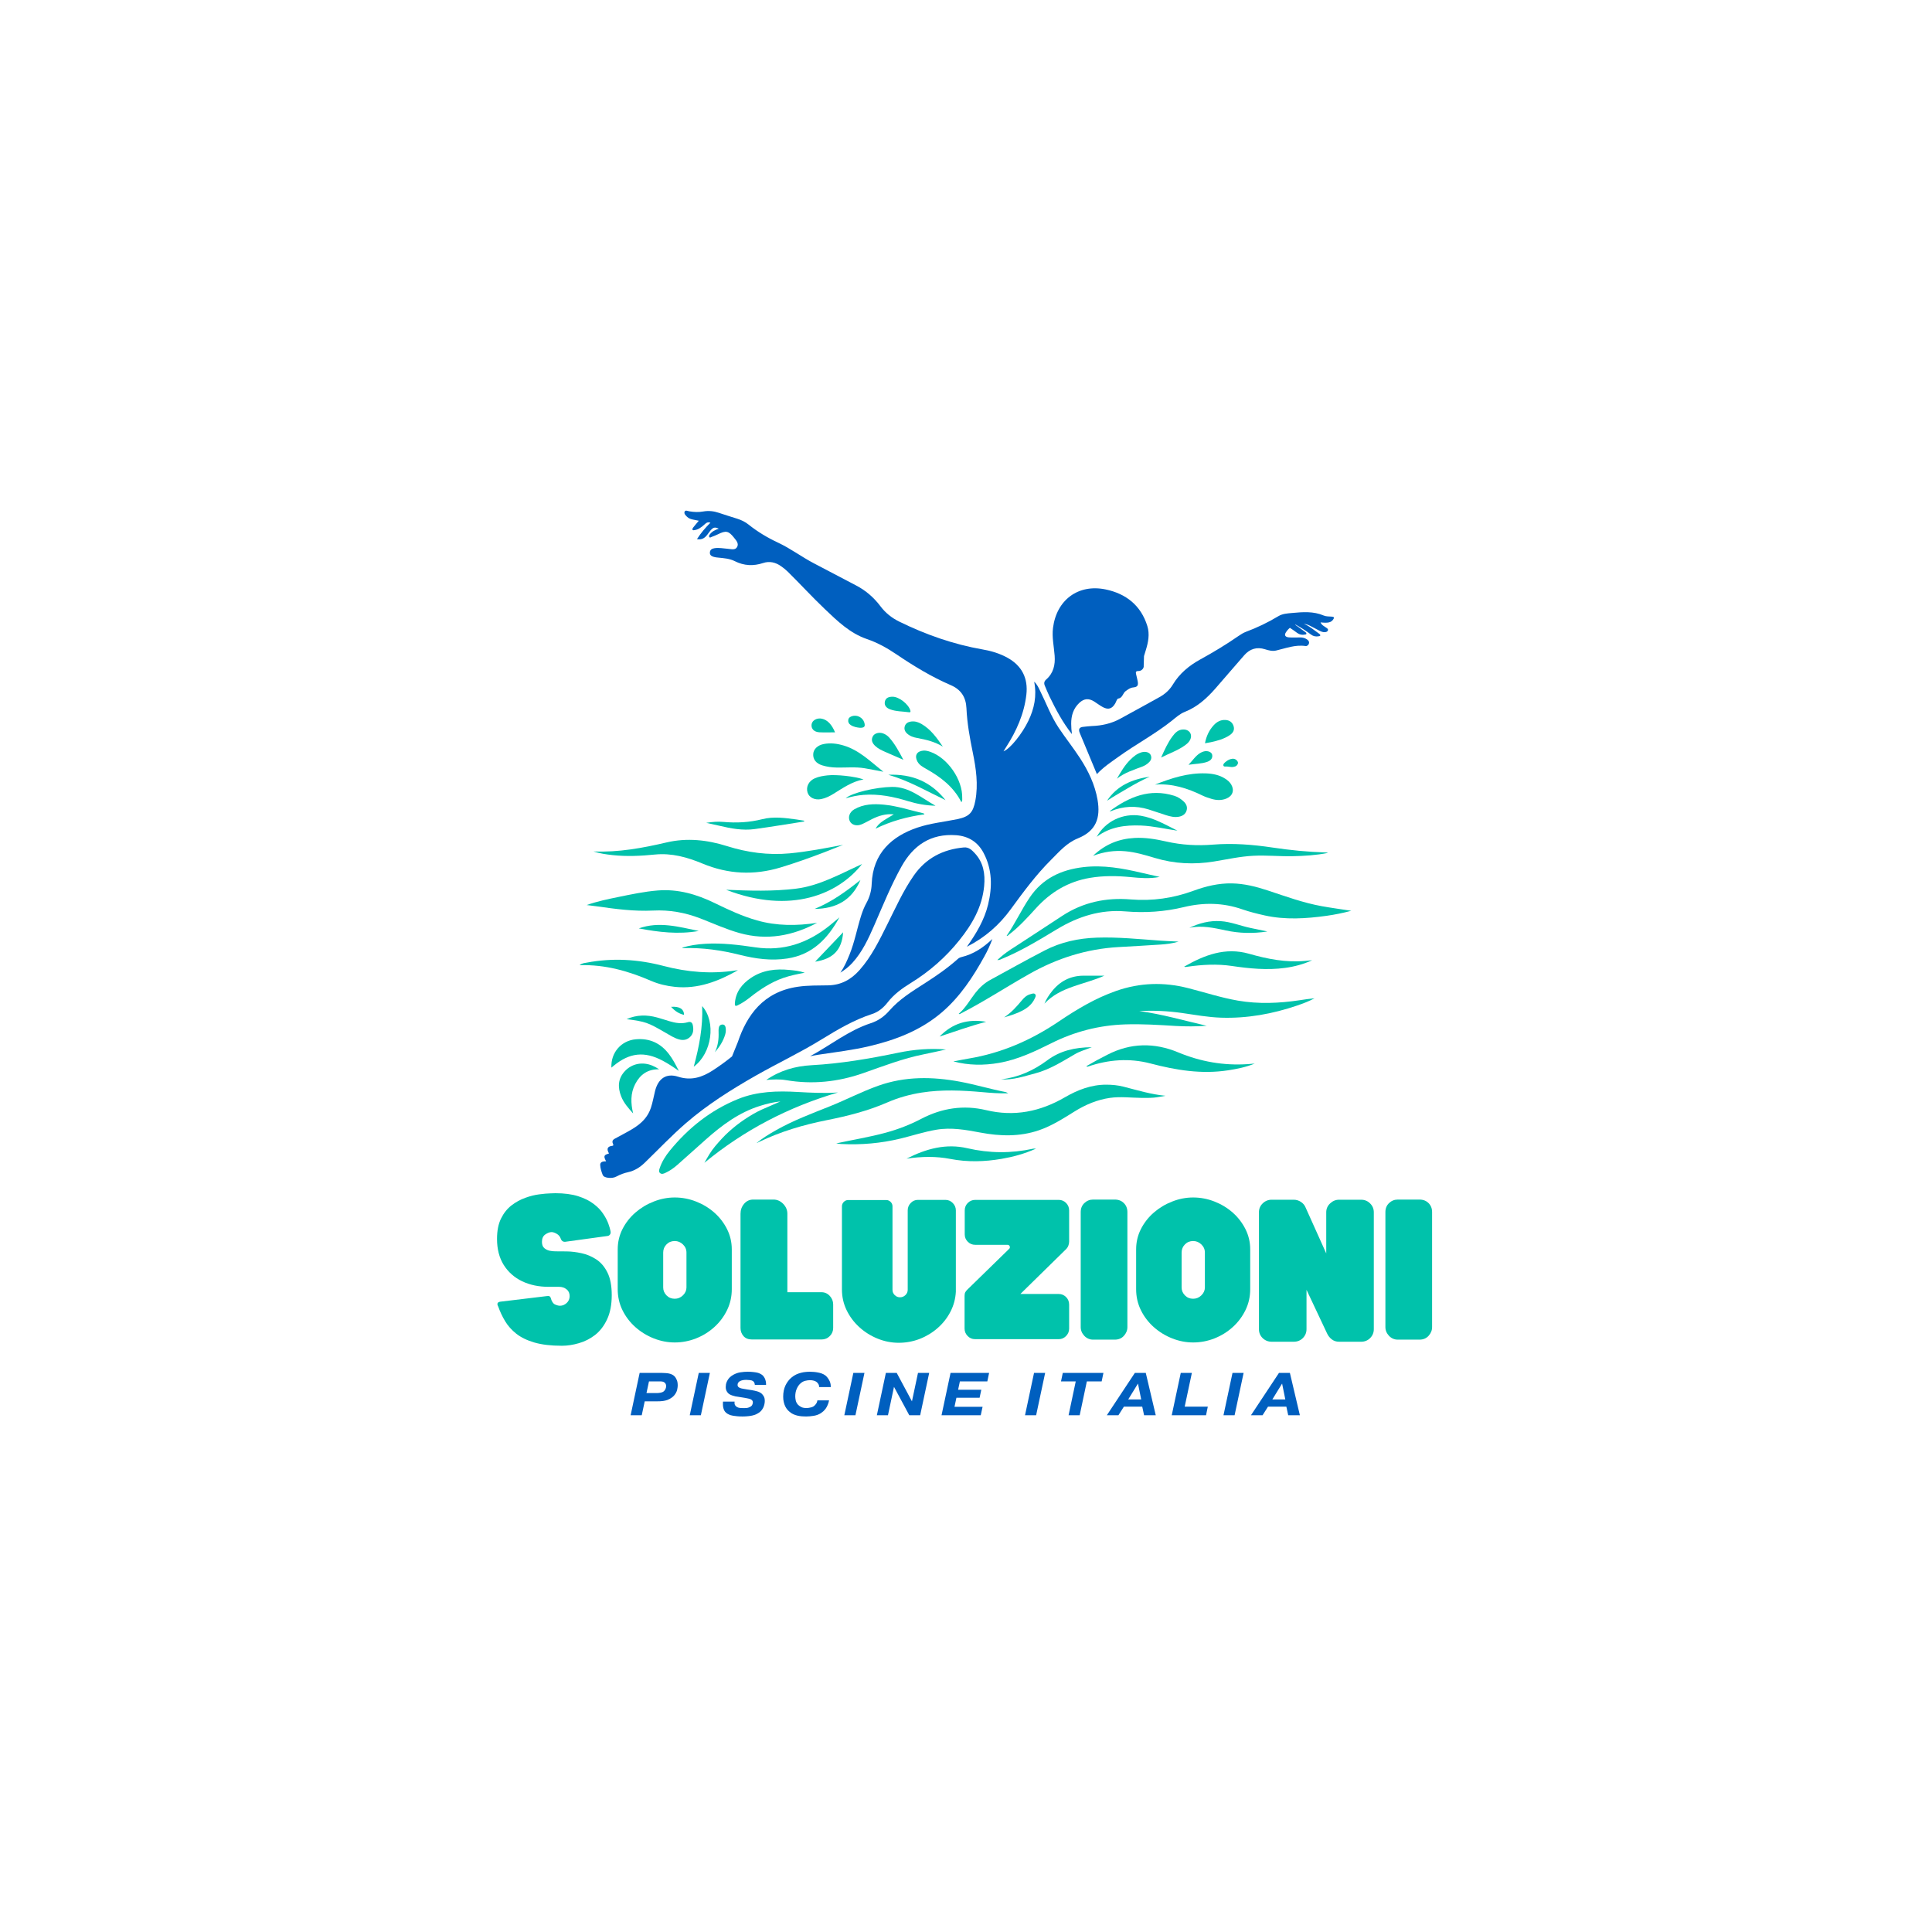 <svg xmlns="http://www.w3.org/2000/svg" xmlns:xlink="http://www.w3.org/1999/xlink" width="500" zoomAndPan="magnify" viewBox="0 0 375 375" height="500" preserveAspectRatio="xMidYMid meet" version="1.2"><defs><clipPath id="4069862658"><path d="M 193 171 L 262.5 171 L 262.5 187 L 193 187 Z M 193 171 "/></clipPath><clipPath id="102baf159b"><path d="M 112.5 186 L 144 186 L 144 192 L 112.5 192 Z M 112.5 186 "/></clipPath><clipPath id="7c2e88304e"><path d="M 116 164 L 192 164 L 192 228.699 L 116 228.699 Z M 116 164 "/></clipPath></defs><g id="da882c55a2"><path style=" stroke:none;fill-rule:nonzero;fill:#005fbf;fill-opacity:1;" d="M 187.676 183.758 C 189.543 181.117 191.066 178.539 191.789 175.57 C 192.617 172.145 192.605 168.773 190.926 165.578 C 189.809 163.445 188 162.293 185.582 162.113 C 180.668 161.754 177.262 164.078 174.969 168.211 C 172.941 171.859 171.379 175.734 169.711 179.559 C 168.562 182.184 167.379 184.797 165.398 186.945 C 164.734 187.664 163.969 188.258 163.117 188.789 C 163.875 187.699 164.398 186.508 164.891 185.289 C 165.898 182.809 166.363 180.164 167.18 177.625 C 167.449 176.801 167.766 176.004 168.184 175.25 C 168.812 174.105 169.148 172.867 169.195 171.578 C 169.418 165.535 173.184 162.293 178.047 160.641 C 180.559 159.789 183.207 159.535 185.789 159.004 C 188.121 158.523 188.875 157.75 189.316 155.398 C 189.898 152.27 189.453 149.184 188.828 146.121 C 188.238 143.258 187.719 140.387 187.586 137.457 C 187.488 135.348 186.551 133.848 184.547 132.988 C 180.805 131.379 177.336 129.262 173.969 126.984 C 172.188 125.781 170.32 124.738 168.277 124.043 C 164.98 122.918 162.566 120.57 160.121 118.242 C 157.641 115.883 155.328 113.355 152.895 110.953 C 152.5 110.566 152.055 110.219 151.602 109.898 C 150.547 109.156 149.379 108.863 148.125 109.281 C 146.234 109.906 144.422 109.828 142.625 108.922 C 141.617 108.41 140.484 108.34 139.379 108.227 C 139.102 108.199 138.82 108.176 138.559 108.094 C 138.152 107.965 137.762 107.785 137.785 107.25 C 137.812 106.695 138.195 106.488 138.668 106.41 C 139.559 106.262 140.438 106.465 141.324 106.527 C 141.938 106.57 142.719 106.844 143.082 106.152 C 143.449 105.465 142.883 104.887 142.477 104.371 C 141.426 103.035 140.902 102.938 139.363 103.699 C 138.969 103.898 138.551 104.055 138.137 104.211 C 137.996 104.266 137.82 104.43 137.684 104.258 C 137.539 104.078 137.656 103.879 137.77 103.727 C 138.207 103.148 138.828 102.844 139.512 102.621 C 138.707 102.23 138.363 102.332 137.676 103.266 C 137.16 103.969 136.695 104.711 135.676 104.688 C 135.57 104.684 135.469 104.668 135.281 104.645 C 136.031 103.453 136.906 102.441 137.891 101.457 C 137.254 101.223 136.957 101.617 136.637 101.895 C 136.102 102.355 135.559 102.781 134.836 102.891 C 134.68 102.914 134.477 102.988 134.402 102.793 C 134.367 102.699 134.441 102.523 134.52 102.426 C 134.859 101.992 135.223 101.574 135.637 101.074 C 135.254 101 134.922 100.93 134.59 100.867 C 134.145 100.781 133.719 100.652 133.387 100.336 C 133.082 100.047 132.695 99.691 132.898 99.277 C 133.051 98.969 133.512 99.199 133.82 99.25 C 134.707 99.402 135.602 99.438 136.48 99.281 C 137.527 99.094 138.52 99.199 139.516 99.535 C 140.699 99.938 141.898 100.301 143.09 100.68 C 143.891 100.934 144.637 101.289 145.297 101.82 C 147.066 103.234 148.988 104.379 151.043 105.34 C 153.465 106.473 155.609 108.102 157.977 109.34 C 160.711 110.77 163.441 112.207 166.176 113.641 C 168.059 114.625 169.621 115.984 170.895 117.672 C 171.867 118.965 173.086 119.938 174.539 120.652 C 179.707 123.191 185.09 125.078 190.777 126.066 C 192.449 126.355 194.074 126.848 195.578 127.684 C 198.355 129.227 199.582 131.672 199.215 134.84 C 198.781 138.578 197.289 141.895 195.285 145.016 C 195.121 145.27 194.969 145.527 194.777 145.832 C 196.09 145.328 198.398 142.426 199.605 139.918 C 200.742 137.551 201.277 135.098 200.734 132.32 C 201.352 132.887 201.59 133.504 201.871 134.07 C 203.074 136.48 203.996 139.039 205.504 141.289 C 206.832 143.273 208.328 145.152 209.629 147.152 C 211.246 149.637 212.527 152.305 213.035 155.25 C 213.637 158.754 212.766 161.293 209.207 162.73 C 207.043 163.605 205.605 165.301 204.039 166.863 C 201.086 169.797 198.633 173.137 196.184 176.484 C 193.973 179.512 191.242 181.953 187.676 183.758 Z M 187.676 183.758 "/><path style=" stroke:none;fill-rule:nonzero;fill:#00c2ab;fill-opacity:1;" d="M 185.051 206.02 C 186.047 205.832 187.039 205.629 188.039 205.461 C 194.406 204.402 200.164 201.883 205.488 198.285 C 208.996 195.918 212.609 193.746 216.645 192.336 C 221.254 190.727 225.887 190.586 230.598 191.789 C 233.828 192.613 236.996 193.652 240.293 194.223 C 244.293 194.91 248.273 194.738 252.258 194.145 C 253.215 194 254.176 193.852 255.152 193.766 C 254.078 194.352 252.934 194.777 251.781 195.172 C 247.004 196.801 242.105 197.691 237.039 197.531 C 234.473 197.449 231.953 196.984 229.422 196.621 C 226.672 196.227 223.91 196.102 221.137 196.246 C 225.574 196.852 229.863 198.102 234.215 199.105 C 232.199 199.25 230.195 199.254 228.188 199.137 C 224.91 198.938 221.633 198.723 218.348 198.836 C 213.32 199.008 208.578 200.234 204.082 202.48 C 200.82 204.109 197.535 205.676 193.891 206.309 C 190.93 206.82 188 206.801 185.051 206.02 Z M 185.051 206.02 "/><g clip-rule="nonzero" clip-path="url(#4069862658)"><path style=" stroke:none;fill-rule:nonzero;fill:#00c2ab;fill-opacity:1;" d="M 262.285 176.785 C 260.617 177.223 259.074 177.535 257.512 177.754 C 253.5 178.312 249.48 178.574 245.477 177.684 C 244.016 177.355 242.547 176.996 241.133 176.504 C 237.387 175.195 233.613 175.145 229.793 176.066 C 226.055 176.969 222.285 177.223 218.441 176.902 C 213.645 176.5 209.277 177.879 205.184 180.348 C 201.707 182.441 198.242 184.566 194.469 186.113 C 194.219 186.215 193.984 186.387 193.582 186.336 C 194.395 185.586 195.184 184.949 196.035 184.395 C 199.41 182.188 202.797 179.996 206.164 177.777 C 210.215 175.117 214.707 174.184 219.461 174.578 C 223.68 174.926 227.715 174.336 231.668 172.891 C 234.055 172.016 236.508 171.422 239.082 171.465 C 241.504 171.504 243.812 172.09 246.09 172.844 C 249.543 173.988 252.969 175.242 256.562 175.891 C 258.41 176.223 260.27 176.473 262.285 176.785 Z M 262.285 176.785 "/></g><path style=" stroke:none;fill-rule:nonzero;fill:#00c2ab;fill-opacity:1;" d="M 162.312 221.93 C 165.539 221.23 168.75 220.715 171.891 219.863 C 174.289 219.211 176.602 218.324 178.793 217.176 C 182.809 215.07 187.027 214.43 191.406 215.477 C 196.895 216.789 201.91 215.762 206.707 212.977 C 209.18 211.539 211.82 210.523 214.754 210.535 C 215.871 210.539 216.98 210.645 218.059 210.918 C 220.75 211.605 223.41 212.426 226.219 212.691 C 225.461 212.816 224.707 212.984 223.941 213.051 C 223.141 213.117 222.332 213.105 221.523 213.098 C 219.496 213.078 217.473 212.809 215.441 213.098 C 212.945 213.457 210.691 214.418 208.566 215.738 C 206.348 217.117 204.148 218.535 201.648 219.387 C 197.902 220.664 194.102 220.551 190.277 219.828 C 187.457 219.297 184.637 218.789 181.75 219.277 C 179.391 219.676 177.117 220.43 174.797 220.992 C 170.984 221.918 167.121 222.254 163.207 222.047 C 162.91 222.031 162.613 221.969 162.312 221.93 Z M 162.312 221.93 "/><path style=" stroke:none;fill-rule:nonzero;fill:#005fbf;fill-opacity:1;" d="M 157.234 205.016 C 161.176 202.902 164.688 200.02 169 198.609 C 170.434 198.145 171.613 197.32 172.617 196.172 C 174.578 193.922 177.113 192.383 179.594 190.789 C 181.797 189.375 183.945 187.891 185.898 186.141 C 186.117 185.945 186.348 185.832 186.625 185.766 C 188.938 185.211 190.84 183.949 192.621 182.254 C 192.18 183.469 191.664 184.555 191.086 185.605 C 188.859 189.645 186.348 193.469 182.801 196.504 C 178.715 199.992 173.875 201.848 168.73 203.062 C 165.477 203.836 162.16 204.219 158.863 204.719 C 158.32 204.801 157.777 204.914 157.234 205.016 Z M 157.234 205.016 "/><path style=" stroke:none;fill-rule:nonzero;fill:#00c2ab;fill-opacity:1;" d="M 162.641 212.051 C 153.082 214.855 144.43 219.348 136.727 225.695 C 137.387 224.531 138.008 223.414 138.844 222.441 C 139.676 221.469 140.523 220.512 141.477 219.656 C 142.453 218.781 143.473 217.969 144.566 217.246 C 145.637 216.539 146.73 215.879 147.898 215.352 C 149.082 214.816 150.293 214.34 151.477 213.793 C 150.129 213.914 148.824 214.246 147.535 214.648 C 143.48 215.91 140.168 218.367 137.043 221.137 C 135.172 222.793 133.32 224.48 131.441 226.133 C 130.73 226.754 129.949 227.297 129.078 227.688 C 128.766 227.828 128.426 227.945 128.133 227.707 C 127.816 227.453 127.934 227.086 128.035 226.777 C 128.461 225.492 129.18 224.355 130.023 223.324 C 133.621 218.918 137.965 215.465 143.258 213.32 C 146.98 211.812 150.91 211.723 154.852 211.953 C 157.434 212.102 160.012 212.223 162.641 212.051 Z M 162.641 212.051 "/><path style=" stroke:none;fill-rule:nonzero;fill:#00c2ab;fill-opacity:1;" d="M 158.598 179.121 C 153.848 181.652 148.879 182.59 143.57 181.113 C 140.934 180.379 138.461 179.238 135.918 178.258 C 132.969 177.121 129.941 176.582 126.777 176.738 C 123.094 176.922 119.449 176.434 115.816 175.914 C 115.246 175.832 114.672 175.77 113.863 175.668 C 116 174.93 117.973 174.527 119.945 174.121 C 122.504 173.598 125.059 173.051 127.668 172.84 C 131.617 172.523 135.254 173.59 138.758 175.301 C 141.406 176.594 144.082 177.84 146.926 178.648 C 150.77 179.742 154.664 179.723 158.598 179.121 Z M 158.598 179.121 "/><path style=" stroke:none;fill-rule:nonzero;fill:#00c2ab;fill-opacity:1;" d="M 115.195 165.266 C 120.035 165.469 124.727 164.605 129.398 163.512 C 133.348 162.59 137.266 163.02 141.09 164.223 C 145.07 165.477 149.109 166.023 153.266 165.637 C 156.758 165.312 160.191 164.629 163.652 163.984 C 162.445 164.465 161.238 164.953 160.023 165.418 C 157.223 166.488 154.402 167.496 151.527 168.367 C 146.363 169.934 141.328 169.688 136.352 167.617 C 133.398 166.387 130.363 165.539 127.102 165.867 C 124.387 166.141 121.664 166.27 118.938 165.98 C 117.676 165.844 116.422 165.664 115.195 165.266 Z M 115.195 165.266 "/><path style=" stroke:none;fill-rule:nonzero;fill:#00c2ab;fill-opacity:1;" d="M 146.82 221.883 C 148.004 220.906 149.289 220.129 150.605 219.383 C 153.93 217.496 157.5 216.164 161.031 214.75 C 164.207 213.48 167.242 211.891 170.469 210.742 C 175.684 208.887 180.984 208.957 186.348 209.957 C 189.328 210.512 192.23 211.395 195.203 211.973 C 195.301 211.992 195.395 212.062 195.699 212.211 C 193.859 212.254 192.246 212.125 190.637 211.98 C 186.723 211.633 182.816 211.453 178.906 212.066 C 176.582 212.43 174.336 213.062 172.191 213.996 C 168.422 215.637 164.477 216.629 160.461 217.426 C 155.898 218.332 151.457 219.652 147.254 221.684 C 147.109 221.75 146.965 221.816 146.82 221.883 Z M 146.82 221.883 "/><path style=" stroke:none;fill-rule:nonzero;fill:#00c2ab;fill-opacity:1;" d="M 212.156 166.113 C 214.512 163.871 217.152 162.82 220.184 162.648 C 222.293 162.527 224.348 162.879 226.383 163.34 C 229.371 164.02 232.391 164.188 235.422 163.941 C 239.309 163.625 243.145 163.934 246.977 164.504 C 250.418 165.02 253.875 165.363 257.355 165.465 C 257.492 165.469 257.625 165.492 257.762 165.547 C 255.473 166.004 253.152 166.145 250.824 166.188 C 248.32 166.234 245.82 165.98 243.316 166.102 C 240.719 166.227 238.195 166.801 235.645 167.215 C 231.766 167.848 227.945 167.668 224.172 166.531 C 222.281 165.965 220.391 165.398 218.406 165.223 C 216.324 165.039 214.312 165.312 212.156 166.113 Z M 212.156 166.113 "/><path style=" stroke:none;fill-rule:nonzero;fill:#00c2ab;fill-opacity:1;" d="M 228.77 182.766 C 227.492 183.141 226.395 183.258 225.305 183.336 C 222.559 183.527 219.809 183.668 217.059 183.828 C 210.895 184.188 205.188 185.996 199.816 189.031 C 195.336 191.559 191.031 194.387 186.453 196.742 C 186.359 196.789 186.285 196.895 186.082 196.781 C 187.441 195.629 188.258 194.074 189.324 192.715 C 190.125 191.691 191.059 190.828 192.199 190.207 C 195.711 188.289 199.203 186.336 202.758 184.492 C 205.914 182.852 209.324 182.117 212.875 181.996 C 217.004 181.855 221.102 182.285 225.207 182.578 C 226.312 182.66 227.422 182.695 228.77 182.766 Z M 228.77 182.766 "/><path style=" stroke:none;fill-rule:nonzero;fill:#00c2ab;fill-opacity:1;" d="M 148.73 209.613 C 151.395 207.781 154.34 206.93 157.5 206.758 C 163.203 206.449 168.812 205.484 174.395 204.324 C 177.426 203.695 180.5 203.449 183.621 203.703 C 182.203 204.012 180.789 204.348 179.363 204.629 C 175.285 205.438 171.426 206.938 167.523 208.305 C 162.652 210.004 157.68 210.527 152.57 209.656 C 151.316 209.441 150.035 209.523 148.73 209.613 Z M 148.73 209.613 "/><path style=" stroke:none;fill-rule:nonzero;fill:#00c2ab;fill-opacity:1;" d="M 243.539 206.438 C 241.906 207.117 240.152 207.473 238.371 207.746 C 233.23 208.547 228.25 207.715 223.289 206.414 C 219.203 205.344 215.141 205.656 211.152 207.027 C 211.078 207.055 210.992 207.047 210.852 206.949 C 211.523 206.566 212.188 206.176 212.863 205.809 C 213.543 205.438 214.238 205.09 214.93 204.73 C 219.445 202.402 224.051 202.332 228.699 204.27 C 233.035 206.074 237.527 206.859 242.215 206.547 C 242.656 206.52 243.098 206.473 243.539 206.438 Z M 243.539 206.438 "/><g clip-rule="nonzero" clip-path="url(#102baf159b)"><path style=" stroke:none;fill-rule:nonzero;fill:#00c2ab;fill-opacity:1;" d="M 143.238 188.316 C 139.434 190.469 135.469 192.02 130.98 191.547 C 129.391 191.379 127.848 191.02 126.391 190.391 C 122.012 188.496 117.508 187.195 112.5 187.34 C 112.996 186.926 113.449 186.934 113.848 186.855 C 118.875 185.887 123.859 186.195 128.789 187.488 C 133.418 188.703 138.086 189.094 142.828 188.359 C 142.965 188.336 143.102 188.332 143.238 188.316 Z M 143.238 188.316 "/></g><path style=" stroke:none;fill-rule:nonzero;fill:#00c2ab;fill-opacity:1;" d="M 195.387 181.637 C 197.039 179.25 198.238 176.617 199.852 174.223 C 202.359 170.5 205.961 168.816 210.297 168.309 C 214.156 167.859 217.883 168.539 221.605 169.414 C 222.703 169.672 223.801 169.914 225.102 170.211 C 223.074 170.602 221.262 170.418 219.449 170.246 C 216.809 169.988 214.184 169.949 211.551 170.395 C 207.371 171.102 203.965 173.137 201.133 176.234 C 199.465 178.062 197.809 179.906 195.828 181.414 C 195.707 181.508 195.633 181.695 195.387 181.637 Z M 195.387 181.637 "/><path style=" stroke:none;fill-rule:nonzero;fill:#00c2ab;fill-opacity:1;" d="M 162.93 178.062 C 160.613 182.281 157.641 185.297 152.824 186.043 C 149.668 186.531 146.617 186.094 143.582 185.332 C 140.004 184.434 136.383 183.918 132.688 184.027 C 132.59 184.031 132.488 184.008 132.383 183.945 C 133.844 183.5 135.34 183.285 136.859 183.191 C 140.156 182.988 143.414 183.406 146.66 183.883 C 152.039 184.668 156.703 183.074 160.879 179.766 C 161.523 179.254 162.145 178.715 162.93 178.062 Z M 162.93 178.062 "/><path style=" stroke:none;fill-rule:nonzero;fill:#00c2ab;fill-opacity:1;" d="M 167.324 167.711 C 162.738 173.547 153.516 177.555 140.926 172.703 C 145.461 172.898 149.996 173.043 154.512 172.488 C 159.082 171.922 163.043 169.652 167.324 167.711 Z M 167.324 167.711 "/><path style=" stroke:none;fill-rule:nonzero;fill:#00c2ab;fill-opacity:1;" d="M 254.691 186.383 C 253.012 187.145 251.266 187.621 249.449 187.867 C 245.965 188.34 242.516 188 239.066 187.488 C 236.211 187.07 233.355 187.23 230.508 187.637 C 230.297 187.668 230.082 187.746 229.84 187.629 C 233.773 185.367 237.824 183.809 242.441 185.125 C 245.988 186.137 249.574 186.852 253.293 186.512 C 253.758 186.469 254.223 186.426 254.691 186.383 Z M 254.691 186.383 "/><path style=" stroke:none;fill-rule:nonzero;fill:#00c2ab;fill-opacity:1;" d="M 224.188 152.289 C 227.379 151.027 230.598 149.988 234.055 150.113 C 235.398 150.16 236.703 150.414 237.855 151.172 C 238.301 151.461 238.699 151.801 238.977 152.27 C 239.633 153.391 239.258 154.492 238.059 154.992 C 237.086 155.398 236.102 155.348 235.125 155.051 C 234.539 154.875 233.953 154.684 233.406 154.418 C 230.5 152.996 227.492 152.035 224.188 152.289 Z M 224.188 152.289 "/><path style=" stroke:none;fill-rule:nonzero;fill:#00c2ab;fill-opacity:1;" d="M 171.465 149.797 C 170.109 149.543 168.973 149.309 167.824 149.117 C 166.027 148.816 164.215 149.016 162.406 148.98 C 161.453 148.961 160.52 148.84 159.609 148.559 C 158.387 148.18 157.781 147.395 157.848 146.34 C 157.91 145.398 158.695 144.656 159.859 144.422 C 161.176 144.156 162.469 144.324 163.734 144.699 C 166.758 145.594 168.926 147.789 171.465 149.797 Z M 171.465 149.797 "/><path style=" stroke:none;fill-rule:nonzero;fill:#00c2ab;fill-opacity:1;" d="M 215.375 157.457 C 219.133 154.68 223.148 152.973 227.914 154.457 C 228.609 154.672 229.215 155.07 229.75 155.57 C 230.258 156.043 230.516 156.625 230.324 157.293 C 230.125 158 229.57 158.371 228.871 158.516 C 227.996 158.695 227.156 158.484 226.332 158.227 C 225.191 157.867 224.066 157.465 222.93 157.109 C 220.445 156.336 218 156.461 215.598 157.453 C 215.535 157.477 215.449 157.457 215.375 157.457 Z M 215.375 157.457 "/><path style=" stroke:none;fill-rule:nonzero;fill:#00c2ab;fill-opacity:1;" d="M 175.961 224.895 C 179.824 222.93 183.648 221.922 187.746 222.867 C 192.023 223.859 196.281 223.891 200.559 222.957 C 200.66 222.934 200.773 222.953 201.09 222.953 C 198.82 223.961 196.637 224.551 194.395 224.934 C 191.078 225.504 187.766 225.59 184.441 224.945 C 181.699 224.418 178.938 224.457 175.961 224.895 Z M 175.961 224.895 "/><path style=" stroke:none;fill-rule:nonzero;fill:#00c2ab;fill-opacity:1;" d="M 179.438 158.066 C 176.105 158.512 172.965 159.375 169.945 160.844 C 170.262 160.266 170.742 159.762 171.492 159.277 C 172.113 158.871 172.758 158.504 173.488 158.066 C 171.91 157.91 170.566 158.34 169.27 158.977 C 168.598 159.309 167.953 159.703 167.266 159.992 C 166.266 160.418 165.297 160.129 164.934 159.363 C 164.57 158.59 164.906 157.617 165.809 157.094 C 167.602 156.051 169.586 155.996 171.562 156.184 C 174.199 156.438 176.719 157.285 179.289 157.879 C 179.328 157.891 179.355 157.961 179.438 158.066 Z M 179.438 158.066 "/><path style=" stroke:none;fill-rule:nonzero;fill:#00c2ab;fill-opacity:1;" d="M 118.672 207.227 C 118.535 204.293 120.598 201.977 123.387 201.727 C 126.086 201.484 128.215 202.465 129.848 204.605 C 130.57 205.551 131.125 206.59 131.754 207.855 C 130.621 207.059 129.656 206.43 128.637 205.887 C 125.102 204.004 122.199 204.309 119.078 206.891 C 118.977 206.977 118.875 207.059 118.672 207.227 Z M 118.672 207.227 "/><path style=" stroke:none;fill-rule:nonzero;fill:#00c2ab;fill-opacity:1;" d="M 186.598 155.699 C 185.086 152.707 182.57 150.816 179.762 149.234 C 179.109 148.867 178.445 148.504 178.066 147.805 C 177.465 146.688 177.941 145.797 179.203 145.695 C 179.684 145.656 180.141 145.777 180.586 145.934 C 183.941 147.113 186.859 151.336 186.766 154.883 C 186.758 155.141 186.84 155.43 186.598 155.699 Z M 186.598 155.699 "/><path style=" stroke:none;fill-rule:nonzero;fill:#00c2ab;fill-opacity:1;" d="M 156.199 188.805 C 154.68 189.094 153.332 189.363 152.027 189.82 C 149.605 190.668 147.512 192.055 145.523 193.633 C 144.805 194.203 144.043 194.711 143.215 195.117 C 142.707 195.367 142.598 195.215 142.641 194.695 C 142.812 192.516 144.016 190.992 145.746 189.82 C 148.027 188.277 150.594 188 153.25 188.27 C 154.18 188.363 155.125 188.441 156.199 188.805 Z M 156.199 188.805 "/><path style=" stroke:none;fill-rule:nonzero;fill:#00c2ab;fill-opacity:1;" d="M 167.613 151.285 C 165.395 151.684 163.617 152.945 161.781 154.078 C 161.039 154.535 160.273 154.918 159.418 155.098 C 158.172 155.359 157.051 154.82 156.746 153.828 C 156.402 152.711 156.984 151.574 158.172 151.059 C 158.945 150.723 159.773 150.594 160.602 150.5 C 162.34 150.309 165.871 150.676 167.613 151.285 Z M 167.613 151.285 "/><path style=" stroke:none;fill-rule:nonzero;fill:#00c2ab;fill-opacity:1;" d="M 122.887 216.117 C 121.988 215.109 121.078 214.105 120.57 212.812 C 119.859 211.012 119.938 209.32 121.328 207.863 C 122.707 206.422 124.746 206.051 126.625 206.84 C 127.078 207.031 127.508 207.273 127.945 207.551 C 125.75 207.5 124.258 208.547 123.293 210.41 C 122.348 212.238 122.426 214.145 122.887 216.117 Z M 122.887 216.117 "/><path style=" stroke:none;fill-rule:nonzero;fill:#00c2ab;fill-opacity:1;" d="M 121.621 197.812 C 123.609 196.941 125.559 196.953 127.531 197.488 C 128.332 197.707 129.121 197.973 129.918 198.211 C 131.105 198.566 132.297 198.77 133.523 198.406 C 134.074 198.242 134.375 198.484 134.48 199.012 C 134.645 199.836 134.602 200.629 133.961 201.258 C 133.32 201.887 132.551 201.973 131.719 201.727 C 130.777 201.441 129.965 200.906 129.125 200.422 C 125.711 198.441 125.324 198.305 121.621 197.812 Z M 121.621 197.812 "/><path style=" stroke:none;fill-rule:nonzero;fill:#00c2ab;fill-opacity:1;" d="M 181.59 156.395 C 179.762 156.348 177.973 156.035 176.227 155.496 C 173.418 154.633 170.578 154.059 167.617 154.285 C 166.449 154.375 165.32 154.613 164.145 154.945 C 165.348 153.859 170.074 152.781 173.137 152.738 C 176.504 152.691 178.871 154.902 181.59 156.395 Z M 181.59 156.395 "/><path style=" stroke:none;fill-rule:nonzero;fill:#00c2ab;fill-opacity:1;" d="M 156.078 159.453 C 152.871 159.949 149.672 160.492 146.457 160.926 C 144.141 161.238 141.863 160.809 139.613 160.273 C 138.836 160.094 138.055 159.93 137.078 159.715 C 138.324 159.504 139.375 159.445 140.422 159.535 C 142.961 159.762 145.469 159.633 147.949 159.004 C 150.156 158.445 152.363 158.758 154.566 159.055 C 155.078 159.125 155.582 159.215 156.09 159.297 C 156.086 159.348 156.082 159.402 156.078 159.453 Z M 156.078 159.453 "/><path style=" stroke:none;fill-rule:nonzero;fill:#00c2ab;fill-opacity:1;" d="M 228.543 161.234 C 226.172 160.895 223.844 160.328 221.453 160.234 C 218.395 160.117 215.453 160.48 212.875 162.43 C 214.531 159.422 217.938 157.77 221.41 158.332 C 224 158.754 226.23 160.094 228.543 161.234 Z M 228.543 161.234 "/><path style=" stroke:none;fill-rule:nonzero;fill:#00c2ab;fill-opacity:1;" d="M 194.297 209.504 C 197.641 209.125 200.598 207.801 203.281 205.801 C 205.77 203.949 208.625 203.285 211.914 203.262 C 210.699 203.754 209.641 204.035 208.699 204.582 C 206.199 206.031 203.762 207.598 200.918 208.344 C 198.746 208.914 196.613 209.664 194.297 209.504 Z M 194.297 209.504 "/><path style=" stroke:none;fill-rule:nonzero;fill:#00c2ab;fill-opacity:1;" d="M 134.656 207.047 C 135.703 203.176 136.461 199.324 136.289 195.285 C 139.035 198.348 138.184 204.449 134.656 207.047 Z M 134.656 207.047 "/><path style=" stroke:none;fill-rule:nonzero;fill:#00c2ab;fill-opacity:1;" d="M 183.008 144.922 C 181.469 143.98 179.781 143.566 178.055 143.25 C 177.336 143.121 176.645 142.902 176.086 142.398 C 175.66 142.02 175.449 141.535 175.613 140.977 C 175.781 140.418 176.223 140.145 176.793 140.055 C 177.547 139.938 178.223 140.148 178.863 140.52 C 180.676 141.57 181.848 143.23 183.008 144.922 Z M 183.008 144.922 "/><path style=" stroke:none;fill-rule:nonzero;fill:#00c2ab;fill-opacity:1;" d="M 233.887 144.266 C 234.148 142.879 234.695 141.723 235.59 140.754 C 236.191 140.102 236.938 139.691 237.867 139.746 C 238.684 139.797 239.23 140.223 239.453 140.988 C 239.668 141.734 239.281 142.297 238.699 142.688 C 237.578 143.438 236.293 143.789 234.988 144.07 C 234.668 144.141 234.34 144.188 233.887 144.266 Z M 233.887 144.266 "/><path style=" stroke:none;fill-rule:nonzero;fill:#00c2ab;fill-opacity:1;" d="M 245.996 180.801 C 243.172 181.23 240.559 181.16 237.949 180.602 C 235.613 180.102 233.273 179.57 230.852 180.09 C 232.77 179.18 234.77 178.66 236.906 178.793 C 238.898 178.914 240.738 179.695 242.664 180.102 C 243.711 180.324 244.758 180.543 245.996 180.801 Z M 245.996 180.801 "/><path style=" stroke:none;fill-rule:nonzero;fill:#00c2ab;fill-opacity:1;" d="M 214.359 189.379 C 210.348 191.172 205.84 191.48 202.727 194.805 C 203.086 193.922 203.598 193.145 204.18 192.414 C 205.738 190.453 207.758 189.398 210.285 189.379 C 211.582 189.371 212.879 189.379 214.359 189.379 Z M 214.359 189.379 "/><path style=" stroke:none;fill-rule:nonzero;fill:#00c2ab;fill-opacity:1;" d="M 225.371 147.039 C 226.059 145.516 226.668 144.141 227.57 142.934 C 228.109 142.207 228.719 141.574 229.738 141.594 C 230.922 141.613 231.531 142.629 230.965 143.672 C 230.719 144.121 230.332 144.434 229.918 144.727 C 228.555 145.695 226.969 146.219 225.371 147.039 Z M 225.371 147.039 "/><path style=" stroke:none;fill-rule:nonzero;fill:#00c2ab;fill-opacity:1;" d="M 175.344 147.48 C 174.039 146.91 172.914 146.434 171.801 145.934 C 171.117 145.625 170.426 145.312 169.875 144.785 C 169.336 144.266 169.02 143.668 169.414 142.922 C 169.738 142.316 170.633 142.07 171.418 142.359 C 171.867 142.523 172.258 142.785 172.582 143.145 C 173.707 144.391 174.48 145.859 175.344 147.48 Z M 175.344 147.48 "/><path style=" stroke:none;fill-rule:nonzero;fill:#00c2ab;fill-opacity:1;" d="M 216.789 151.152 C 217.555 149.82 218.309 148.527 219.383 147.465 C 220.02 146.836 220.699 146.27 221.578 146.02 C 222.379 145.793 223.164 146.035 223.383 146.625 C 223.652 147.348 223.219 147.84 222.699 148.25 C 222.441 148.453 222.145 148.625 221.84 148.746 C 220.098 149.422 218.285 149.945 216.789 151.152 Z M 216.789 151.152 "/><path style=" stroke:none;fill-rule:nonzero;fill:#00c2ab;fill-opacity:1;" d="M 183.523 155.305 C 179.828 153.543 176.434 151.539 172.41 150.379 C 177.031 150.203 180.66 151.699 183.523 155.305 Z M 183.523 155.305 "/><path style=" stroke:none;fill-rule:nonzero;fill:#00c2ab;fill-opacity:1;" d="M 123.988 180.203 C 127.906 178.797 131.762 179.895 135.625 180.699 C 131.691 181.406 127.801 180.926 123.988 180.203 Z M 123.988 180.203 "/><path style=" stroke:none;fill-rule:nonzero;fill:#00c2ab;fill-opacity:1;" d="M 173.25 135.234 C 174.492 135.23 176.34 136.672 176.699 137.906 C 176.777 138.172 176.695 138.289 176.441 138.25 C 175.207 138.07 173.938 138.121 172.754 137.676 C 172.086 137.426 171.578 136.945 171.758 136.156 C 171.93 135.406 172.562 135.238 173.25 135.234 Z M 173.25 135.234 "/><path style=" stroke:none;fill-rule:nonzero;fill:#00c2ab;fill-opacity:1;" d="M 167.012 170.805 C 165.352 174.727 162.297 176.379 158.117 176.422 C 161.438 175.059 164.238 173.027 167.012 170.805 Z M 167.012 170.805 "/><path style=" stroke:none;fill-rule:nonzero;fill:#00c2ab;fill-opacity:1;" d="M 162.082 142.148 C 161.066 142.148 160.07 142.184 159.078 142.141 C 158.012 142.09 157.418 141.465 157.527 140.605 C 157.633 139.812 158.582 139.289 159.539 139.5 C 160.605 139.734 161.461 140.637 162.082 142.148 Z M 162.082 142.148 "/><path style=" stroke:none;fill-rule:nonzero;fill:#00c2ab;fill-opacity:1;" d="M 194.887 197.473 C 196.281 196.578 197.355 195.355 198.402 194.098 C 198.828 193.586 199.328 193.141 200.008 192.969 C 200.328 192.887 200.699 192.703 200.941 192.996 C 201.152 193.25 200.953 193.578 200.824 193.855 C 200.324 194.902 199.48 195.605 198.484 196.137 C 197.363 196.738 196.141 197.105 194.887 197.473 Z M 194.887 197.473 "/><path style=" stroke:none;fill-rule:nonzero;fill:#00c2ab;fill-opacity:1;" d="M 158.211 186.664 C 159.98 184.809 161.738 182.961 163.652 180.953 C 163.414 184.402 161.676 186.137 158.211 186.664 Z M 158.211 186.664 "/><path style=" stroke:none;fill-rule:nonzero;fill:#00c2ab;fill-opacity:1;" d="M 182.367 201.195 C 184.832 198.648 187.832 197.703 191.414 198.332 C 188.293 199.141 185.34 200.227 182.367 201.195 Z M 182.367 201.195 "/><path style=" stroke:none;fill-rule:nonzero;fill:#00c2ab;fill-opacity:1;" d="M 230.691 148.445 C 231.52 147.582 232.055 146.707 232.945 146.164 C 233.156 146.035 233.391 145.938 233.625 145.863 C 234.355 145.641 235.191 145.949 235.289 146.523 C 235.41 147.254 234.91 147.664 234.312 147.875 C 233.215 148.262 232.039 148.238 230.691 148.445 Z M 230.691 148.445 "/><path style=" stroke:none;fill-rule:nonzero;fill:#00c2ab;fill-opacity:1;" d="M 214.875 155.422 C 216.84 152.449 219.805 151.242 223.168 150.75 C 221.734 151.398 220.344 152.137 218.992 152.941 C 217.613 153.758 216.219 154.543 214.875 155.422 Z M 214.875 155.422 "/><path style=" stroke:none;fill-rule:nonzero;fill:#00c2ab;fill-opacity:1;" d="M 166.883 141.262 C 166.336 141.203 165.68 141.098 165.105 140.719 C 164.758 140.484 164.578 140.16 164.648 139.727 C 164.715 139.309 165.02 139.129 165.375 139.008 C 166.352 138.68 167.473 139.27 167.762 140.254 C 167.988 141.016 167.785 141.285 166.883 141.262 Z M 166.883 141.262 "/><path style=" stroke:none;fill-rule:nonzero;fill:#00c2ab;fill-opacity:1;" d="M 138.766 204.242 C 139.359 202.992 139.531 201.691 139.477 200.344 C 139.465 200.066 139.469 199.785 139.512 199.516 C 139.574 199.113 139.836 198.859 140.242 198.859 C 140.645 198.859 140.809 199.164 140.855 199.52 C 140.914 199.938 140.887 200.352 140.77 200.758 C 140.391 202.086 139.645 203.207 138.766 204.242 Z M 138.766 204.242 "/><path style=" stroke:none;fill-rule:nonzero;fill:#00c2ab;fill-opacity:1;" d="M 239.105 148.887 C 238.844 148.855 238.566 148.84 238.293 148.793 C 238.004 148.742 237.547 148.887 237.465 148.613 C 237.363 148.266 237.754 147.992 238.02 147.781 C 238.273 147.582 238.582 147.418 238.895 147.332 C 239.332 147.207 239.77 147.254 240.102 147.641 C 240.277 147.848 240.363 148.055 240.23 148.32 C 240 148.793 239.566 148.852 239.105 148.887 Z M 239.105 148.887 "/><path style=" stroke:none;fill-rule:nonzero;fill:#00c2ab;fill-opacity:1;" d="M 130.262 195.426 C 131.887 195.297 132.75 195.848 132.777 196.988 C 131.793 196.762 131.004 196.254 130.262 195.426 Z M 130.262 195.426 "/><path style=" stroke:none;fill-rule:nonzero;fill:#005fbf;fill-opacity:1;" d="M 258.504 119.688 C 257.977 119.645 257.406 119.676 256.941 119.477 C 254.934 118.617 252.867 118.789 250.781 118.98 C 249.863 119.066 248.938 119.113 248.129 119.602 C 246.121 120.812 244.023 121.82 241.832 122.637 C 241.316 122.832 240.836 123.141 240.379 123.453 C 238 125.105 235.523 126.594 232.988 127.988 C 230.809 129.184 228.941 130.723 227.641 132.883 C 227.008 133.93 226.117 134.723 225.051 135.312 C 222.496 136.727 219.945 138.141 217.383 139.531 C 215.688 140.449 213.855 140.852 211.938 140.922 C 211.383 140.941 210.832 141.031 210.277 141.078 C 209.48 141.141 209.285 141.551 209.578 142.258 C 210.676 144.895 211.77 147.527 212.906 150.258 C 214.207 148.859 215.66 147.926 217.055 146.918 C 220.461 144.461 224.195 142.496 227.484 139.867 C 228.266 139.238 229.023 138.547 229.957 138.18 C 232.391 137.223 234.246 135.535 235.926 133.617 C 237.793 131.48 239.629 129.32 241.5 127.188 C 242.594 125.941 243.941 125.512 245.559 126.027 C 246.25 126.25 246.992 126.434 247.695 126.266 C 249.578 125.828 251.406 125.098 253.406 125.395 C 253.688 125.438 253.992 125.219 254.074 124.863 C 254.152 124.504 253.938 124.289 253.68 124.105 C 253.277 123.824 252.824 123.723 252.34 123.727 C 251.613 123.734 250.887 123.773 250.172 123.715 C 249.477 123.656 249.266 123.297 249.543 122.824 C 249.766 122.445 250.047 122.121 250.367 121.859 C 250.852 122.176 251.324 122.504 251.785 122.852 C 252.227 123.184 252.738 123.277 253.277 123.172 C 253.406 123.148 253.586 123.156 253.578 122.969 C 253.574 122.883 253.484 122.77 253.406 122.715 C 252.727 122.25 252.09 121.711 251.391 121.277 C 251.422 121.266 251.453 121.254 251.488 121.242 C 252.543 121.832 253.535 122.461 254.473 123.172 C 254.914 123.508 255.422 123.598 255.965 123.496 C 256.094 123.469 256.273 123.48 256.266 123.293 C 256.262 123.203 256.172 123.094 256.09 123.035 C 255.117 122.367 254.23 121.547 253.113 121.102 C 253.102 121.098 253.086 121.09 253.074 121.086 C 253.477 121.137 253.875 121.258 254.258 121.453 C 254.875 121.77 255.484 122.105 256.102 122.418 C 256.449 122.594 256.816 122.746 257.215 122.695 C 257.426 122.672 257.668 122.609 257.746 122.359 C 257.832 122.086 257.629 121.984 257.441 121.848 C 257.039 121.555 256.543 121.352 256.316 120.805 C 257.777 120.969 258.348 120.828 258.754 120.262 C 259.012 119.906 258.98 119.727 258.504 119.688 Z M 258.504 119.688 "/><path style=" stroke:none;fill-rule:nonzero;fill:#005fbf;fill-opacity:1;" d="M 222.699 121.516 C 221.461 117.512 218.562 115.234 214.609 114.41 C 209.27 113.297 205.062 116.473 204.387 121.887 C 204.16 123.711 204.574 125.488 204.707 127.285 C 204.84 129.062 204.465 130.668 203.066 131.891 C 202.668 132.238 202.598 132.617 202.793 133.078 C 203.09 133.766 203.359 134.469 203.688 135.141 C 204.934 137.711 206.266 140.234 208.062 142.492 C 207.969 141.816 207.922 141.152 207.918 140.488 C 207.906 138.918 208.328 137.516 209.504 136.418 C 210.422 135.566 211.332 135.5 212.387 136.168 C 212.949 136.527 213.484 136.938 214.066 137.254 C 215.113 137.812 215.844 137.582 216.449 136.562 C 216.648 136.227 216.801 135.629 217.031 135.598 C 217.918 135.48 217.91 134.539 218.52 134.121 C 218.988 133.797 219.359 133.492 219.941 133.434 C 220.789 133.344 220.98 133.062 220.82 132.199 C 220.738 131.762 220.617 131.332 220.523 130.898 C 220.441 130.523 220.383 130.234 220.984 130.246 C 221.586 130.254 222.066 129.699 221.992 129.223 L 222.051 127.344 C 222.18 126.918 222.289 126.555 222.402 126.191 C 222.879 124.656 223.184 123.086 222.699 121.516 Z M 222.699 121.516 "/><g clip-rule="nonzero" clip-path="url(#7c2e88304e)"><path style=" stroke:none;fill-rule:nonzero;fill:#005fbf;fill-opacity:1;" d="M 189.211 165.613 C 188.641 165 188.043 164.398 187.086 164.488 C 183.016 164.863 179.707 166.562 177.336 169.984 C 175.293 172.93 173.844 176.18 172.254 179.363 C 170.688 182.496 169.176 185.664 166.812 188.316 C 165.203 190.121 163.273 191.199 160.781 191.254 C 158.812 191.293 156.832 191.238 154.867 191.527 C 148.121 192.508 144.949 197.102 143.215 202.262 L 142.082 205.055 C 140.879 206.023 139.633 206.938 138.324 207.781 C 136.258 209.113 134.148 209.801 131.621 208.988 C 129.324 208.25 127.773 209.336 127.156 211.723 C 126.875 212.824 126.699 213.949 126.336 215.035 C 125.262 218.234 122.355 219.32 119.781 220.777 C 119.215 221.098 118.598 221.258 119.008 222.09 C 119.133 222.336 118.973 222.391 118.809 222.41 C 117.918 222.516 117.734 222.988 118.125 223.734 C 118.211 223.906 118.25 223.887 118.035 223.949 C 117.203 224.191 117.133 224.465 117.645 225.406 C 117.051 225.41 116.465 225.496 116.5 226.145 C 116.531 226.777 116.738 227.418 116.969 228.016 C 117.109 228.391 117.539 228.527 117.934 228.59 C 118.551 228.688 119.148 228.641 119.715 228.332 C 120.402 227.957 121.129 227.688 121.898 227.523 C 123.16 227.246 124.203 226.59 125.125 225.703 C 127.785 223.133 130.328 220.438 133.129 218.012 C 137.312 214.391 141.969 211.469 146.77 208.738 C 150.953 206.363 155.312 204.305 159.414 201.781 C 162.566 199.84 165.746 197.965 169.297 196.809 C 170.508 196.414 171.492 195.586 172.273 194.582 C 173.508 192.992 175.09 191.844 176.785 190.801 C 180.391 188.578 183.539 185.828 186.195 182.516 C 188.691 179.406 190.641 176.051 191.023 171.98 C 191.246 169.625 190.895 167.422 189.211 165.613 Z M 189.211 165.613 "/></g><g style="fill:#005fbf;fill-opacity:1;"><g transform="translate(122.17, 274.704)"><path style="stroke:none" d="M 3.312 -4.312 L 5.328 -4.312 C 5.523 -4.312 5.75 -4.332 6 -4.375 C 6.258 -4.414 6.477 -4.504 6.656 -4.641 C 6.789 -4.754 6.898 -4.895 6.984 -5.062 C 7.078 -5.238 7.125 -5.441 7.125 -5.672 C 7.125 -5.961 7.023 -6.188 6.828 -6.344 C 6.711 -6.438 6.586 -6.5 6.453 -6.531 C 6.316 -6.562 6.195 -6.578 6.094 -6.578 L 3.797 -6.578 Z M 6.391 -8.219 C 6.609 -8.219 6.832 -8.207 7.062 -8.188 C 7.301 -8.176 7.523 -8.145 7.734 -8.094 C 7.941 -8.051 8.141 -7.977 8.328 -7.875 C 8.516 -7.781 8.688 -7.645 8.844 -7.469 C 8.969 -7.312 9.086 -7.098 9.203 -6.828 C 9.316 -6.566 9.375 -6.223 9.375 -5.797 C 9.375 -5.586 9.344 -5.332 9.281 -5.031 C 9.227 -4.738 9.098 -4.438 8.891 -4.125 C 8.703 -3.844 8.473 -3.609 8.203 -3.422 C 7.941 -3.234 7.66 -3.082 7.359 -2.969 C 7.117 -2.883 6.832 -2.816 6.5 -2.766 C 6.176 -2.723 5.758 -2.703 5.25 -2.703 L 2.969 -2.703 L 2.391 0 L 0.234 0 L 1.984 -8.219 Z M 6.391 -8.219 "/></g></g><g style="fill:#005fbf;fill-opacity:1;"><g transform="translate(133.645, 274.704)"><path style="stroke:none" d="M 4.141 -8.219 L 2.391 0 L 0.234 0 L 1.984 -8.219 Z M 4.141 -8.219 "/></g></g><g style="fill:#005fbf;fill-opacity:1;"><g transform="translate(139.959, 274.704)"><path style="stroke:none" d="M 2.625 -2.656 C 2.613 -2.594 2.609 -2.508 2.609 -2.406 C 2.609 -2.301 2.625 -2.195 2.656 -2.094 C 2.695 -2 2.754 -1.906 2.828 -1.812 C 2.91 -1.719 3.023 -1.633 3.172 -1.562 C 3.316 -1.488 3.484 -1.441 3.672 -1.422 C 3.867 -1.398 4.082 -1.391 4.312 -1.391 C 4.52 -1.391 4.727 -1.395 4.938 -1.406 C 5.145 -1.426 5.344 -1.484 5.531 -1.578 C 5.789 -1.691 5.961 -1.836 6.047 -2.016 C 6.129 -2.191 6.172 -2.352 6.172 -2.5 C 6.172 -2.656 6.129 -2.781 6.047 -2.875 C 5.973 -2.969 5.867 -3.047 5.734 -3.109 C 5.598 -3.172 5.441 -3.219 5.266 -3.25 C 5.098 -3.289 4.891 -3.332 4.641 -3.375 L 3.484 -3.562 C 3.234 -3.594 3 -3.629 2.781 -3.672 C 2.562 -3.723 2.359 -3.781 2.172 -3.844 C 1.984 -3.906 1.805 -3.984 1.641 -4.078 C 1.484 -4.172 1.348 -4.297 1.234 -4.453 C 1.117 -4.609 1.035 -4.766 0.984 -4.922 C 0.93 -5.086 0.906 -5.273 0.906 -5.484 C 0.906 -5.641 0.922 -5.816 0.953 -6.016 C 0.992 -6.223 1.066 -6.43 1.172 -6.641 C 1.273 -6.859 1.422 -7.07 1.609 -7.281 C 1.805 -7.488 2.062 -7.68 2.375 -7.859 C 2.844 -8.117 3.316 -8.281 3.797 -8.344 C 4.285 -8.414 4.738 -8.453 5.156 -8.453 C 5.594 -8.453 5.961 -8.43 6.266 -8.391 C 6.566 -8.359 6.828 -8.316 7.047 -8.266 C 7.266 -8.211 7.438 -8.148 7.562 -8.078 C 7.695 -8.016 7.805 -7.953 7.891 -7.891 C 7.992 -7.828 8.098 -7.734 8.203 -7.609 C 8.305 -7.484 8.398 -7.336 8.484 -7.172 C 8.566 -7.004 8.629 -6.816 8.672 -6.609 C 8.723 -6.398 8.742 -6.164 8.734 -5.906 L 6.547 -5.906 C 6.547 -6.008 6.531 -6.102 6.5 -6.188 C 6.477 -6.281 6.445 -6.352 6.406 -6.406 C 6.363 -6.469 6.32 -6.52 6.281 -6.562 C 6.238 -6.602 6.203 -6.633 6.172 -6.656 C 6.023 -6.75 5.828 -6.805 5.578 -6.828 C 5.328 -6.859 5.098 -6.875 4.891 -6.875 C 4.68 -6.875 4.477 -6.859 4.281 -6.828 C 4.082 -6.797 3.895 -6.738 3.719 -6.656 C 3.375 -6.477 3.203 -6.223 3.203 -5.891 C 3.203 -5.742 3.238 -5.629 3.312 -5.547 C 3.383 -5.461 3.488 -5.391 3.625 -5.328 C 3.801 -5.242 4 -5.188 4.219 -5.156 C 4.438 -5.125 4.711 -5.078 5.047 -5.016 L 5.969 -4.875 C 6.344 -4.812 6.691 -4.734 7.016 -4.641 C 7.348 -4.547 7.641 -4.395 7.891 -4.188 C 8.035 -4.051 8.172 -3.875 8.297 -3.656 C 8.422 -3.438 8.484 -3.141 8.484 -2.766 C 8.484 -2.555 8.457 -2.344 8.406 -2.125 C 8.363 -1.906 8.289 -1.691 8.188 -1.484 C 8.082 -1.273 7.953 -1.078 7.797 -0.891 C 7.641 -0.703 7.441 -0.539 7.203 -0.406 C 7.086 -0.332 6.941 -0.254 6.766 -0.172 C 6.598 -0.098 6.391 -0.031 6.141 0.031 C 5.898 0.094 5.617 0.141 5.297 0.172 C 4.973 0.211 4.598 0.234 4.172 0.234 C 3.766 0.234 3.41 0.219 3.109 0.188 C 2.816 0.164 2.566 0.133 2.359 0.094 C 2.148 0.062 1.984 0.023 1.859 -0.016 C 1.742 -0.055 1.648 -0.094 1.578 -0.125 C 1.129 -0.312 0.812 -0.578 0.625 -0.922 C 0.445 -1.273 0.359 -1.68 0.359 -2.141 C 0.359 -2.172 0.359 -2.219 0.359 -2.281 C 0.359 -2.344 0.363 -2.469 0.375 -2.656 Z M 2.625 -2.656 "/></g></g><g style="fill:#005fbf;fill-opacity:1;"><g transform="translate(151.375, 274.704)"><path style="stroke:none" d="M 9.547 -2.891 C 9.484 -2.566 9.395 -2.273 9.281 -2.016 C 9.176 -1.754 9.051 -1.52 8.906 -1.312 C 8.758 -1.113 8.602 -0.938 8.438 -0.781 C 8.27 -0.633 8.109 -0.508 7.953 -0.406 C 7.516 -0.133 7.039 0.035 6.531 0.109 C 6.02 0.191 5.539 0.234 5.094 0.234 C 4.832 0.234 4.562 0.223 4.281 0.203 C 4.008 0.18 3.734 0.141 3.453 0.078 C 3.18 0.016 2.91 -0.07 2.641 -0.188 C 2.379 -0.301 2.133 -0.457 1.906 -0.656 C 1.75 -0.781 1.594 -0.93 1.438 -1.109 C 1.281 -1.297 1.145 -1.508 1.031 -1.75 C 0.914 -1.988 0.82 -2.266 0.75 -2.578 C 0.676 -2.891 0.641 -3.234 0.641 -3.609 C 0.641 -4.43 0.785 -5.156 1.078 -5.781 C 1.379 -6.406 1.766 -6.914 2.234 -7.312 C 2.547 -7.57 2.859 -7.773 3.172 -7.922 C 3.492 -8.066 3.805 -8.176 4.109 -8.25 C 4.422 -8.332 4.719 -8.383 5 -8.406 C 5.289 -8.438 5.562 -8.453 5.812 -8.453 C 5.988 -8.453 6.203 -8.441 6.453 -8.422 C 6.711 -8.41 6.977 -8.379 7.25 -8.328 C 7.52 -8.285 7.797 -8.219 8.078 -8.125 C 8.359 -8.031 8.613 -7.895 8.844 -7.719 C 9.102 -7.508 9.336 -7.219 9.547 -6.844 C 9.766 -6.477 9.875 -6.062 9.875 -5.594 L 9.875 -5.469 L 7.609 -5.469 L 7.609 -5.562 C 7.609 -5.77 7.551 -5.953 7.438 -6.109 C 7.332 -6.273 7.219 -6.398 7.094 -6.484 C 6.957 -6.586 6.785 -6.664 6.578 -6.719 C 6.367 -6.781 6.117 -6.812 5.828 -6.812 C 5.555 -6.812 5.25 -6.77 4.906 -6.688 C 4.57 -6.602 4.258 -6.426 3.969 -6.156 C 3.688 -5.906 3.453 -5.562 3.266 -5.125 C 3.078 -4.695 2.984 -4.211 2.984 -3.672 C 2.984 -3.441 3.016 -3.176 3.078 -2.875 C 3.148 -2.57 3.297 -2.297 3.516 -2.047 C 3.672 -1.891 3.875 -1.742 4.125 -1.609 C 4.375 -1.473 4.711 -1.406 5.141 -1.406 C 5.172 -1.406 5.234 -1.406 5.328 -1.406 C 5.43 -1.414 5.551 -1.43 5.688 -1.453 C 5.82 -1.473 5.961 -1.504 6.109 -1.547 C 6.254 -1.586 6.391 -1.645 6.516 -1.719 C 6.566 -1.75 6.629 -1.797 6.703 -1.859 C 6.773 -1.922 6.848 -2 6.922 -2.094 C 7.004 -2.188 7.078 -2.297 7.141 -2.422 C 7.203 -2.555 7.25 -2.711 7.281 -2.891 Z M 9.547 -2.891 "/></g></g><g style="fill:#005fbf;fill-opacity:1;"><g transform="translate(163.648, 274.704)"><path style="stroke:none" d="M 4.141 -8.219 L 2.391 0 L 0.234 0 L 1.984 -8.219 Z M 4.141 -8.219 "/></g></g><g style="fill:#005fbf;fill-opacity:1;"><g transform="translate(169.962, 274.704)"><path style="stroke:none" d="M 8.641 0 L 6.531 0 L 3.562 -5.516 L 2.391 0 L 0.234 0 L 1.984 -8.219 L 4.094 -8.219 L 7.047 -2.703 L 8.219 -8.219 L 10.391 -8.219 Z M 8.641 0 "/></g></g><g style="fill:#005fbf;fill-opacity:1;"><g transform="translate(182.516, 274.704)"><path style="stroke:none" d="M 7.953 -4.953 L 7.625 -3.406 L 3.125 -3.406 L 2.75 -1.641 L 8.203 -1.641 L 7.844 0 L 0.234 0 L 1.984 -8.219 L 9.469 -8.219 L 9.125 -6.578 L 3.797 -6.578 L 3.453 -4.953 Z M 7.953 -4.953 "/></g></g><g style="fill:#005fbf;fill-opacity:1;"><g transform="translate(193.639, 274.704)"><path style="stroke:none" d=""/></g></g><g style="fill:#005fbf;fill-opacity:1;"><g transform="translate(198.721, 274.704)"><path style="stroke:none" d="M 4.141 -8.219 L 2.391 0 L 0.234 0 L 1.984 -8.219 Z M 4.141 -8.219 "/></g></g><g style="fill:#005fbf;fill-opacity:1;"><g transform="translate(205.035, 274.704)"><path style="stroke:none" d="M 0.906 -6.578 L 1.25 -8.219 L 9.141 -8.219 L 8.797 -6.578 L 5.922 -6.578 L 4.531 0 L 2.375 0 L 3.766 -6.578 Z M 0.906 -6.578 "/></g></g><g style="fill:#005fbf;fill-opacity:1;"><g transform="translate(215.583, 274.704)"><path style="stroke:none" d="M 5.922 -3.078 L 5.297 -6.156 L 3.406 -3.078 Z M 1.5 0 L -0.75 0 L 4.688 -8.219 L 6.812 -8.219 L 8.75 0 L 6.484 0 L 6.125 -1.672 L 2.562 -1.672 Z M 1.5 0 "/></g></g><g style="fill:#005fbf;fill-opacity:1;"><g transform="translate(227.199, 274.704)"><path style="stroke:none" d="M 6.891 0 L 0.234 0 L 1.984 -8.219 L 4.141 -8.219 L 2.75 -1.672 L 7.234 -1.672 Z M 6.891 0 "/></g></g><g style="fill:#005fbf;fill-opacity:1;"><g transform="translate(237.243, 274.704)"><path style="stroke:none" d="M 4.141 -8.219 L 2.391 0 L 0.234 0 L 1.984 -8.219 Z M 4.141 -8.219 "/></g></g><g style="fill:#005fbf;fill-opacity:1;"><g transform="translate(243.557, 274.704)"><path style="stroke:none" d="M 5.922 -3.078 L 5.297 -6.156 L 3.406 -3.078 Z M 1.5 0 L -0.75 0 L 4.688 -8.219 L 6.812 -8.219 L 8.75 0 L 6.484 0 L 6.125 -1.672 L 2.562 -1.672 Z M 1.5 0 "/></g></g><g style="fill:#00c2ab;fill-opacity:1;"><g transform="translate(95.895, 259.992)"><path style="stroke:none" d="M 11.891 -28.391 C 13.629 -28.391 15.102 -28.195 16.312 -27.812 C 17.52 -27.426 18.52 -26.93 19.312 -26.328 C 20.102 -25.734 20.723 -25.094 21.172 -24.406 C 21.629 -23.727 21.969 -23.082 22.188 -22.469 C 22.406 -21.863 22.547 -21.379 22.609 -21.016 C 22.66 -20.766 22.629 -20.555 22.516 -20.391 C 22.398 -20.223 22.25 -20.125 22.062 -20.094 L 13.75 -18.953 C 13.363 -18.953 13.102 -19.141 12.969 -19.516 C 12.812 -19.973 12.539 -20.305 12.156 -20.516 C 11.77 -20.734 11.441 -20.844 11.172 -20.844 C 10.805 -20.844 10.398 -20.691 9.953 -20.391 C 9.516 -20.086 9.297 -19.609 9.297 -18.953 C 9.297 -18.398 9.445 -17.992 9.75 -17.734 C 10.062 -17.473 10.422 -17.301 10.828 -17.219 C 11.234 -17.145 11.586 -17.109 11.891 -17.109 C 12.453 -17.109 13.188 -17.102 14.094 -17.094 C 15 -17.082 15.953 -16.969 16.953 -16.75 C 17.961 -16.539 18.914 -16.145 19.812 -15.562 C 20.707 -14.988 21.438 -14.141 22 -13.016 C 22.562 -11.898 22.844 -10.426 22.844 -8.594 C 22.844 -6.738 22.539 -5.176 21.938 -3.906 C 21.344 -2.633 20.566 -1.625 19.609 -0.875 C 18.648 -0.133 17.602 0.395 16.469 0.719 C 15.332 1.051 14.234 1.219 13.172 1.219 C 11.047 1.219 9.27 1.008 7.844 0.594 C 6.414 0.176 5.242 -0.391 4.328 -1.109 C 3.41 -1.836 2.68 -2.656 2.141 -3.562 C 1.598 -4.469 1.156 -5.41 0.812 -6.391 C 0.52 -6.91 0.633 -7.223 1.156 -7.328 L 10.25 -8.422 C 10.5 -8.461 10.676 -8.445 10.781 -8.375 C 10.883 -8.312 10.957 -8.211 11 -8.078 C 11.176 -7.398 11.453 -6.973 11.828 -6.797 C 12.203 -6.629 12.523 -6.547 12.797 -6.547 C 13.273 -6.547 13.707 -6.723 14.094 -7.078 C 14.477 -7.43 14.672 -7.879 14.672 -8.422 C 14.672 -8.984 14.473 -9.422 14.078 -9.734 C 13.68 -10.055 13.195 -10.219 12.625 -10.219 L 10.594 -10.219 C 8.688 -10.219 6.973 -10.578 5.453 -11.297 C 3.941 -12.023 2.75 -13.082 1.875 -14.469 C 1.008 -15.863 0.578 -17.547 0.578 -19.516 C 0.578 -21.109 0.836 -22.43 1.359 -23.484 C 1.879 -24.535 2.555 -25.383 3.391 -26.031 C 4.234 -26.676 5.129 -27.164 6.078 -27.5 C 7.023 -27.844 7.926 -28.066 8.781 -28.172 C 9.645 -28.285 10.359 -28.348 10.922 -28.359 C 11.492 -28.379 11.816 -28.391 11.891 -28.391 Z M 11.891 -28.391 "/></g></g><g style="fill:#00c2ab;fill-opacity:1;"><g transform="translate(119.32, 259.992)"><path style="stroke:none" d="M 11.641 -27.562 C 13.066 -27.562 14.441 -27.301 15.766 -26.781 C 17.086 -26.27 18.27 -25.555 19.312 -24.641 C 20.352 -23.723 21.18 -22.648 21.797 -21.422 C 22.41 -20.203 22.719 -18.891 22.719 -17.484 L 22.719 -9.75 C 22.719 -8.301 22.41 -6.945 21.797 -5.688 C 21.18 -4.426 20.352 -3.328 19.312 -2.391 C 18.27 -1.453 17.086 -0.723 15.766 -0.203 C 14.441 0.316 13.066 0.578 11.641 0.578 C 10.266 0.578 8.914 0.316 7.594 -0.203 C 6.27 -0.723 5.078 -1.453 4.016 -2.391 C 2.961 -3.328 2.125 -4.426 1.5 -5.688 C 0.883 -6.945 0.578 -8.301 0.578 -9.75 L 0.578 -17.484 C 0.578 -18.891 0.883 -20.203 1.5 -21.422 C 2.125 -22.648 2.961 -23.723 4.016 -24.641 C 5.078 -25.555 6.27 -26.27 7.594 -26.781 C 8.914 -27.301 10.266 -27.562 11.641 -27.562 Z M 13.922 -10.078 L 13.922 -16.875 C 13.922 -17.488 13.691 -18.016 13.234 -18.453 C 12.785 -18.891 12.254 -19.109 11.641 -19.109 C 11.004 -19.109 10.473 -18.891 10.047 -18.453 C 9.617 -18.016 9.406 -17.488 9.406 -16.875 L 9.406 -10.078 C 9.406 -9.516 9.617 -9.008 10.047 -8.562 C 10.473 -8.125 11.004 -7.906 11.641 -7.906 C 12.254 -7.906 12.785 -8.125 13.234 -8.562 C 13.691 -9.008 13.922 -9.516 13.922 -10.078 Z M 13.922 -10.078 "/></g></g><g style="fill:#00c2ab;fill-opacity:1;"><g transform="translate(142.609, 259.992)"><path style="stroke:none" d="M 16.844 -9.172 C 17.477 -9.172 18.016 -8.93 18.453 -8.453 C 18.891 -7.973 19.109 -7.422 19.109 -6.797 L 19.109 -2.234 C 19.109 -1.629 18.891 -1.102 18.453 -0.656 C 18.016 -0.219 17.477 0 16.844 0 L 3.359 0 C 2.641 0 2.086 -0.219 1.703 -0.656 C 1.316 -1.102 1.125 -1.629 1.125 -2.234 L 1.125 -24.406 C 1.125 -25.133 1.352 -25.773 1.812 -26.328 C 2.281 -26.879 2.875 -27.156 3.594 -27.156 L 7.531 -27.156 C 8.238 -27.156 8.863 -26.879 9.406 -26.328 C 9.945 -25.773 10.219 -25.133 10.219 -24.406 L 10.219 -9.172 Z M 16.844 -9.172 "/></g></g><g style="fill:#00c2ab;fill-opacity:1;"><g transform="translate(162.842, 259.992)"><path style="stroke:none" d="M 20.672 -27.094 C 21.223 -27.094 21.695 -26.891 22.094 -26.484 C 22.488 -26.078 22.688 -25.602 22.688 -25.062 L 22.688 -9.266 C 22.613 -7.891 22.266 -6.598 21.641 -5.391 C 21.023 -4.191 20.203 -3.141 19.172 -2.234 C 18.141 -1.328 16.973 -0.617 15.672 -0.109 C 14.367 0.391 13.016 0.641 11.609 0.641 C 10.18 0.641 8.805 0.367 7.484 -0.172 C 6.16 -0.711 4.984 -1.453 3.953 -2.391 C 2.922 -3.328 2.098 -4.426 1.484 -5.688 C 0.879 -6.945 0.578 -8.285 0.578 -9.703 L 0.578 -25.844 C 0.578 -26.176 0.695 -26.461 0.938 -26.703 C 1.176 -26.941 1.453 -27.062 1.766 -27.062 L 9.203 -27.062 C 9.516 -27.062 9.789 -26.941 10.031 -26.703 C 10.27 -26.461 10.391 -26.176 10.391 -25.844 L 10.391 -9.641 C 10.391 -9.234 10.535 -8.891 10.828 -8.609 C 11.117 -8.328 11.457 -8.188 11.844 -8.188 C 12.25 -8.188 12.598 -8.328 12.891 -8.609 C 13.191 -8.891 13.344 -9.234 13.344 -9.641 L 13.344 -25.062 C 13.344 -25.602 13.535 -26.078 13.922 -26.484 C 14.305 -26.891 14.77 -27.094 15.312 -27.094 Z M 20.672 -27.094 "/></g></g><g style="fill:#00c2ab;fill-opacity:1;"><g transform="translate(186.098, 259.992)"><path style="stroke:none" d="M 21.422 -19.016 C 21.422 -18.766 21.375 -18.508 21.281 -18.25 C 21.195 -17.988 21.039 -17.742 20.812 -17.516 L 11.953 -8.828 L 19.422 -8.828 C 19.961 -8.828 20.43 -8.629 20.828 -8.234 C 21.223 -7.836 21.422 -7.344 21.422 -6.75 L 21.422 -2.109 C 21.422 -1.566 21.223 -1.086 20.828 -0.672 C 20.43 -0.266 19.961 -0.062 19.422 -0.062 L 3.156 -0.062 C 2.594 -0.062 2.113 -0.266 1.719 -0.672 C 1.32 -1.086 1.125 -1.566 1.125 -2.109 L 1.125 -8.453 C 1.125 -8.742 1.164 -8.973 1.25 -9.141 C 1.344 -9.316 1.469 -9.484 1.625 -9.641 L 9.812 -17.625 C 9.883 -17.688 9.922 -17.785 9.922 -17.922 C 9.922 -18.035 9.879 -18.141 9.797 -18.234 C 9.711 -18.328 9.613 -18.375 9.5 -18.375 L 3.188 -18.375 C 2.625 -18.375 2.145 -18.57 1.75 -18.969 C 1.352 -19.363 1.156 -19.844 1.156 -20.406 L 1.156 -25.031 C 1.156 -25.613 1.352 -26.102 1.75 -26.5 C 2.145 -26.895 2.625 -27.094 3.188 -27.094 L 19.422 -27.094 C 19.961 -27.094 20.43 -26.895 20.828 -26.5 C 21.223 -26.102 21.422 -25.613 21.422 -25.031 Z M 21.422 -19.016 "/></g></g><g style="fill:#00c2ab;fill-opacity:1;"><g transform="translate(208.64, 259.992)"><path style="stroke:none" d="M 3.531 0.031 C 2.875 0.031 2.305 -0.211 1.828 -0.703 C 1.359 -1.203 1.125 -1.77 1.125 -2.406 L 1.125 -24.719 C 1.125 -25.438 1.359 -26.02 1.828 -26.469 C 2.305 -26.926 2.875 -27.156 3.531 -27.156 L 7.734 -27.156 C 8.461 -27.156 9.051 -26.926 9.5 -26.469 C 9.957 -26.02 10.188 -25.438 10.188 -24.719 L 10.188 -2.406 C 10.188 -1.77 9.957 -1.203 9.5 -0.703 C 9.051 -0.211 8.461 0.031 7.734 0.031 Z M 3.531 0.031 "/></g></g><g style="fill:#00c2ab;fill-opacity:1;"><g transform="translate(219.945, 259.992)"><path style="stroke:none" d="M 11.641 -27.562 C 13.066 -27.562 14.441 -27.301 15.766 -26.781 C 17.086 -26.27 18.27 -25.555 19.312 -24.641 C 20.352 -23.723 21.18 -22.648 21.797 -21.422 C 22.41 -20.203 22.719 -18.891 22.719 -17.484 L 22.719 -9.75 C 22.719 -8.301 22.41 -6.945 21.797 -5.688 C 21.18 -4.426 20.352 -3.328 19.312 -2.391 C 18.27 -1.453 17.086 -0.723 15.766 -0.203 C 14.441 0.316 13.066 0.578 11.641 0.578 C 10.266 0.578 8.914 0.316 7.594 -0.203 C 6.27 -0.723 5.078 -1.453 4.016 -2.391 C 2.961 -3.328 2.125 -4.426 1.5 -5.688 C 0.883 -6.945 0.578 -8.301 0.578 -9.75 L 0.578 -17.484 C 0.578 -18.891 0.883 -20.203 1.5 -21.422 C 2.125 -22.648 2.961 -23.723 4.016 -24.641 C 5.078 -25.555 6.27 -26.27 7.594 -26.781 C 8.914 -27.301 10.266 -27.562 11.641 -27.562 Z M 13.922 -10.078 L 13.922 -16.875 C 13.922 -17.488 13.691 -18.016 13.234 -18.453 C 12.785 -18.891 12.254 -19.109 11.641 -19.109 C 11.004 -19.109 10.473 -18.891 10.047 -18.453 C 9.617 -18.016 9.406 -17.488 9.406 -16.875 L 9.406 -10.078 C 9.406 -9.516 9.617 -9.008 10.047 -8.562 C 10.473 -8.125 11.004 -7.906 11.641 -7.906 C 12.254 -7.906 12.785 -8.125 13.234 -8.562 C 13.691 -9.008 13.922 -9.516 13.922 -10.078 Z M 13.922 -10.078 "/></g></g><g style="fill:#00c2ab;fill-opacity:1;"><g transform="translate(243.234, 259.992)"><path style="stroke:none" d="M 20.953 -27.125 C 21.648 -27.125 22.234 -26.883 22.703 -26.406 C 23.18 -25.938 23.422 -25.363 23.422 -24.688 L 23.422 -2 C 23.422 -1.32 23.18 -0.742 22.703 -0.266 C 22.234 0.203 21.648 0.438 20.953 0.438 L 16.672 0.438 C 16.129 0.438 15.656 0.281 15.25 -0.031 C 14.844 -0.352 14.535 -0.75 14.328 -1.219 L 10.359 -9.641 L 10.359 -2 C 10.359 -1.32 10.117 -0.742 9.641 -0.266 C 9.172 0.203 8.582 0.438 7.875 0.438 L 3.594 0.438 C 2.914 0.438 2.332 0.203 1.844 -0.266 C 1.363 -0.742 1.125 -1.32 1.125 -2 L 1.125 -24.688 C 1.125 -25.363 1.363 -25.938 1.844 -26.406 C 2.332 -26.883 2.914 -27.125 3.594 -27.125 L 7.875 -27.125 C 8.395 -27.125 8.867 -26.977 9.297 -26.688 C 9.734 -26.395 10.039 -26.008 10.219 -25.531 L 14.188 -16.703 L 14.188 -24.688 C 14.188 -25.363 14.438 -25.938 14.938 -26.406 C 15.438 -26.883 16.016 -27.125 16.672 -27.125 Z M 20.953 -27.125 "/></g></g><g style="fill:#00c2ab;fill-opacity:1;"><g transform="translate(267.78, 259.992)"><path style="stroke:none" d="M 3.531 0.031 C 2.875 0.031 2.305 -0.211 1.828 -0.703 C 1.359 -1.203 1.125 -1.77 1.125 -2.406 L 1.125 -24.719 C 1.125 -25.438 1.359 -26.02 1.828 -26.469 C 2.305 -26.926 2.875 -27.156 3.531 -27.156 L 7.734 -27.156 C 8.461 -27.156 9.051 -26.926 9.5 -26.469 C 9.957 -26.02 10.188 -25.438 10.188 -24.719 L 10.188 -2.406 C 10.188 -1.77 9.957 -1.203 9.5 -0.703 C 9.051 -0.211 8.461 0.031 7.734 0.031 Z M 3.531 0.031 "/></g></g></g></svg>